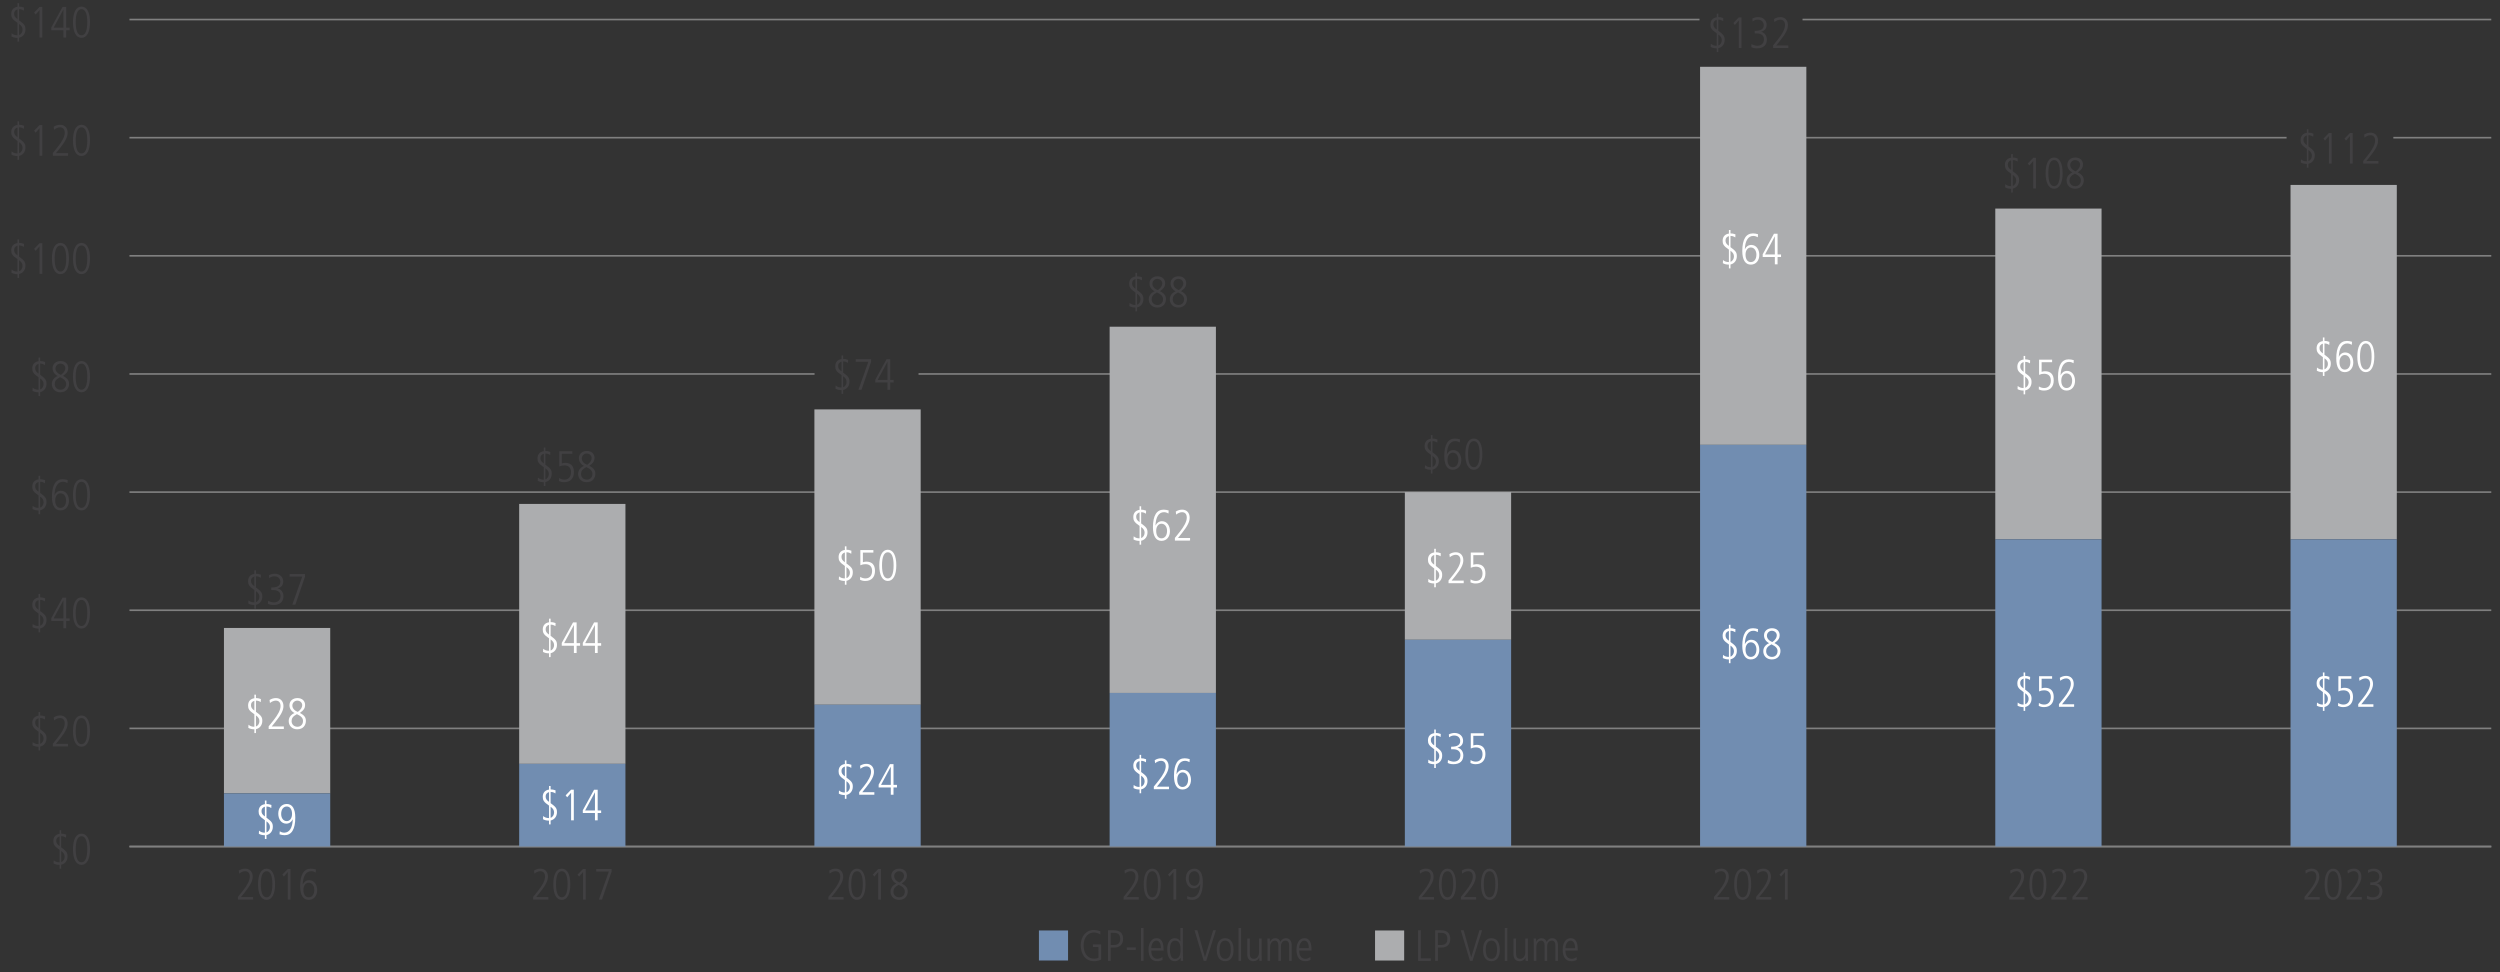 <?xml version="1.0" encoding="utf-8"?>
<!-- Generator: Adobe Illustrator 27.8.0, SVG Export Plug-In . SVG Version: 6.00 Build 0)  -->
<svg version="1.1" id="Layer_1" xmlns="http://www.w3.org/2000/svg" xmlns:xlink="http://www.w3.org/1999/xlink" x="0px" y="0px"
	 viewBox="0 0 1140 443.44" style="enable-background:new 0 0 1140 443.44;" xml:space="preserve">
<rect x="0" y="0" width="1140" height="443.44" fill="#333333" stroke="none"/>
<style type="text/css">
	.st0{fill:none;stroke:#808080;stroke-width:0.75;stroke-miterlimit:10;}
	.st1{fill:#414042;}
	.st2{fill:none;}
	.st3{fill:#ACADAF;}
	.st4{fill:#718DB1;}
	.st5{fill:#FFFFFF;}
</style>
<line class="st0" x1="59.04" y1="386.02" x2="1136.02" y2="386.02"/>
<g>
	<path class="st1" d="M27.18,396.1v-1.72c-1.14,0-2.1-0.24-2.76-0.66l0.08-1.44c0.7,0.6,1.48,0.94,2.68,0.94v-5.68
		c-2.5-1.68-2.86-2.58-2.86-4.02c0-1.86,1.04-3.04,2.86-3.3v-1.64h0.72v1.56c0.76,0,1.36,0.1,2.26,0.44l-0.06,1.4
		c-0.9-0.54-1.46-0.68-2.2-0.68v5.1c2.34,1.7,2.9,2.38,2.9,4.12c0,1.92-1.12,3.42-2.9,3.8v1.78H27.18z M27.18,381.38
		c-1.04,0.32-1.54,1-1.54,1.96c0,1.02,0.34,1.64,1.54,2.5V381.38z M27.9,393.08c0.98-0.3,1.58-1.38,1.58-2.4
		c0-1.04-0.4-1.78-1.58-2.64V393.08z"/>
	<path class="st1" d="M33.28,387.26c0-4.42,1.38-7.12,3.88-7.12c2.54,0,3.88,2.72,3.88,7.12s-1.38,7.12-3.88,7.12
		C34.66,394.38,33.28,391.66,33.28,387.26z M39.8,387.26c0-3.92-0.9-5.96-2.64-5.96c-1.68,0-2.64,1.98-2.64,5.96
		c0,3.94,0.96,5.96,2.64,5.96C38.86,393.22,39.8,391.2,39.8,387.26z"/>
</g>
<g>
	<path class="st1" d="M17.58,342.22v-1.72c-1.14,0-2.1-0.24-2.76-0.66l0.08-1.44c0.7,0.6,1.48,0.94,2.68,0.94v-5.68
		c-2.5-1.68-2.86-2.58-2.86-4.02c0-1.86,1.04-3.04,2.86-3.3v-1.64h0.72v1.56c0.76,0,1.36,0.1,2.26,0.44l-0.06,1.4
		c-0.9-0.54-1.46-0.68-2.2-0.68v5.1c2.34,1.7,2.9,2.38,2.9,4.12c0,1.92-1.12,3.42-2.9,3.8v1.78H17.58z M17.58,327.5
		c-1.04,0.32-1.54,1-1.54,1.96c0,1.02,0.34,1.64,1.54,2.5V327.5z M18.3,339.2c0.98-0.3,1.58-1.38,1.58-2.4
		c0-1.04-0.4-1.78-1.58-2.64V339.2z"/>
	<path class="st1" d="M24.1,340.36v-1.22l2.16-2.68c1.98-2.46,3.26-4.76,3.26-6.54c0-1.6-0.76-2.5-2.18-2.5
		c-0.86,0-1.92,0.48-2.66,1.1l-0.18-1.38c0.96-0.62,1.92-0.88,2.94-0.88c2.1,0,3.4,1.5,3.4,3.66c0,1.76-0.86,3.72-3.58,7.1
		l-1.76,2.18h5.52v1.16H24.1z"/>
	<path class="st1" d="M33.28,333.38c0-4.42,1.38-7.12,3.88-7.12c2.54,0,3.88,2.72,3.88,7.12s-1.38,7.12-3.88,7.12
		C34.66,340.5,33.28,337.78,33.28,333.38z M39.8,333.38c0-3.92-0.9-5.96-2.64-5.96c-1.68,0-2.64,1.98-2.64,5.96
		c0,3.94,0.96,5.96,2.64,5.96C38.86,339.34,39.8,337.32,39.8,333.38z"/>
</g>
<g>
	<path class="st1" d="M17.58,288.35v-1.72c-1.14,0-2.1-0.24-2.76-0.66l0.08-1.44c0.7,0.6,1.48,0.94,2.68,0.94v-5.68
		c-2.5-1.68-2.86-2.58-2.86-4.02c0-1.86,1.04-3.04,2.86-3.3v-1.64h0.72v1.56c0.76,0,1.36,0.1,2.26,0.44l-0.06,1.4
		c-0.9-0.54-1.46-0.68-2.2-0.68v5.1c2.34,1.7,2.9,2.38,2.9,4.12c0,1.92-1.12,3.42-2.9,3.8v1.78H17.58z M17.58,273.63
		c-1.04,0.32-1.54,1-1.54,1.96c0,1.02,0.34,1.64,1.54,2.5V273.63z M18.3,285.33c0.98-0.3,1.58-1.38,1.58-2.4
		c0-1.04-0.4-1.78-1.58-2.64V285.33z"/>
	<path class="st1" d="M28.92,286.49v-3.34h-5.54v-1.26l5.14-9.36h1.64v9.46h1.58v1.16h-1.58v3.34H28.92z M28.92,273.77h-0.04
		l-4.42,8.22h4.46V273.77z"/>
	<path class="st1" d="M33.28,279.51c0-4.42,1.38-7.12,3.88-7.12c2.54,0,3.88,2.72,3.88,7.12s-1.38,7.12-3.88,7.12
		C34.66,286.63,33.28,283.91,33.28,279.51z M39.8,279.51c0-3.92-0.9-5.96-2.64-5.96c-1.68,0-2.64,1.98-2.64,5.96
		c0,3.94,0.96,5.96,2.64,5.96C38.86,285.47,39.8,283.45,39.8,279.51z"/>
</g>
<g>
	<path class="st1" d="M17.58,234.48v-1.72c-1.14,0-2.1-0.24-2.76-0.66l0.08-1.44c0.7,0.6,1.48,0.94,2.68,0.94v-5.68
		c-2.5-1.68-2.86-2.58-2.86-4.02c0-1.86,1.04-3.04,2.86-3.3v-1.64h0.72v1.56c0.76,0,1.36,0.1,2.26,0.44l-0.06,1.4
		c-0.9-0.54-1.46-0.68-2.2-0.68v5.1c2.34,1.7,2.9,2.38,2.9,4.12c0,1.92-1.12,3.42-2.9,3.8v1.78H17.58z M17.58,219.76
		c-1.04,0.32-1.54,1-1.54,1.96c0,1.02,0.34,1.64,1.54,2.5V219.76z M18.3,231.46c0.98-0.3,1.58-1.38,1.58-2.4
		c0-1.04-0.4-1.78-1.58-2.64V231.46z"/>
	<path class="st1" d="M24.88,225.74c0.5-1.18,1.6-1.96,2.9-1.96c2.36,0,3.66,2.12,3.66,4.58c0,2.4-1.4,4.4-3.88,4.4
		c-2.5,0-3.88-2.2-3.88-6.2c0-5.44,1.74-8.04,4.88-8.04c0.74,0,1.6,0.16,2.3,0.38l-0.1,1.4c-0.9-0.5-1.42-0.62-2.08-0.62
		c-2.34,0-3.7,2.24-3.84,6.06H24.88z M30.13,228.18c0-1.66-0.88-3.24-2.56-3.24c-1.36,0-2.4,1.28-2.4,3.26c0,2.18,0.98,3.4,2.4,3.4
		C29.06,231.6,30.13,230.36,30.13,228.18z"/>
	<path class="st1" d="M33.28,225.64c0-4.42,1.38-7.12,3.88-7.12c2.54,0,3.88,2.72,3.88,7.12s-1.38,7.12-3.88,7.12
		C34.66,232.76,33.28,230.04,33.28,225.64z M39.8,225.64c0-3.92-0.9-5.96-2.64-5.96c-1.68,0-2.64,1.98-2.64,5.96
		c0,3.94,0.96,5.96,2.64,5.96C38.86,231.6,39.8,229.58,39.8,225.64z"/>
</g>
<g>
	<path class="st1" d="M17.58,180.6v-1.72c-1.14,0-2.1-0.24-2.76-0.66l0.08-1.44c0.7,0.6,1.48,0.94,2.68,0.94v-5.68
		c-2.5-1.68-2.86-2.58-2.86-4.02c0-1.86,1.04-3.04,2.86-3.3v-1.64h0.72v1.56c0.76,0,1.36,0.1,2.26,0.44l-0.06,1.4
		c-0.9-0.54-1.46-0.68-2.2-0.68v5.1c2.34,1.7,2.9,2.38,2.9,4.12c0,1.92-1.12,3.42-2.9,3.8v1.78H17.58z M17.58,165.88
		c-1.04,0.32-1.54,1-1.54,1.96c0,1.02,0.34,1.64,1.54,2.5V165.88z M18.3,177.58c0.98-0.3,1.58-1.38,1.58-2.4
		c0-1.04-0.4-1.78-1.58-2.64V177.58z"/>
	<path class="st1" d="M31.48,175.04c0,1.86-1.16,3.84-3.94,3.84c-2.32,0-3.9-1.58-3.9-3.78c0-1.66,1.04-2.94,2.66-3.64
		c-1.52-0.82-2.32-2.06-2.32-3.56c0-2.08,1.7-3.26,3.62-3.26c2.26,0,3.52,1.38,3.52,3.2c0,1.28-0.56,2.32-2.38,3.58
		C30.9,172.52,31.48,173.62,31.48,175.04z M24.96,175.14c0,1.46,1.08,2.58,2.66,2.58c1.32,0,2.54-0.88,2.54-2.66
		c0-1.26-0.84-2.2-2.78-3.08C25.54,172.96,24.96,173.84,24.96,175.14z M29.8,167.9c0-1.2-1-2.1-2.28-2.1
		c-1.14,0-2.22,0.96-2.22,2.24c0,1.2,0.9,2.32,2.5,2.9C29.22,169.92,29.8,168.84,29.8,167.9z"/>
	<path class="st1" d="M33.28,171.76c0-4.42,1.38-7.12,3.88-7.12c2.54,0,3.88,2.72,3.88,7.12s-1.38,7.12-3.88,7.12
		C34.66,178.88,33.28,176.16,33.28,171.76z M39.8,171.76c0-3.92-0.9-5.96-2.64-5.96c-1.68,0-2.64,1.98-2.64,5.96
		c0,3.94,0.96,5.96,2.64,5.96C38.86,177.72,39.8,175.7,39.8,171.76z"/>
</g>
<g>
	<path class="st1" d="M7.98,126.73v-1.72c-1.14,0-2.1-0.24-2.76-0.66l0.08-1.44c0.7,0.6,1.48,0.94,2.68,0.94v-5.68
		c-2.5-1.68-2.86-2.58-2.86-4.02c0-1.86,1.04-3.04,2.86-3.3v-1.64H8.7v1.56c0.76,0,1.36,0.1,2.26,0.44l-0.06,1.4
		c-0.9-0.54-1.46-0.68-2.2-0.68v5.1c2.34,1.7,2.9,2.38,2.9,4.12c0,1.92-1.12,3.42-2.9,3.8v1.78H7.98z M7.98,112.01
		c-1.04,0.32-1.54,1-1.54,1.96c0,1.02,0.34,1.64,1.54,2.5V112.01z M8.7,123.71c0.98-0.3,1.58-1.38,1.58-2.4
		c0-1.04-0.4-1.78-1.58-2.64V123.71z"/>
	<path class="st1" d="M18.04,124.87v-12.56l-1.8,2.08l-0.68-0.92l2.48-2.56h1.24v13.96H18.04z"/>
	<path class="st1" d="M23.68,117.89c0-4.42,1.38-7.12,3.88-7.12c2.54,0,3.88,2.72,3.88,7.12s-1.38,7.12-3.88,7.12
		C25.06,125.01,23.68,122.29,23.68,117.89z M30.2,117.89c0-3.92-0.9-5.96-2.64-5.96c-1.68,0-2.64,1.98-2.64,5.96
		c0,3.94,0.96,5.96,2.64,5.96C29.26,123.85,30.2,121.83,30.2,117.89z"/>
	<path class="st1" d="M33.28,117.89c0-4.42,1.38-7.12,3.88-7.12c2.54,0,3.88,2.72,3.88,7.12s-1.38,7.12-3.88,7.12
		C34.66,125.01,33.28,122.29,33.28,117.89z M39.8,117.89c0-3.92-0.9-5.96-2.64-5.96c-1.68,0-2.64,1.98-2.64,5.96
		c0,3.94,0.96,5.96,2.64,5.96C38.86,123.85,39.8,121.83,39.8,117.89z"/>
</g>
<g>
	<path class="st1" d="M7.98,72.86v-1.72c-1.14,0-2.1-0.24-2.76-0.66l0.08-1.44c0.7,0.6,1.48,0.94,2.68,0.94V64.3
		c-2.5-1.68-2.86-2.58-2.86-4.02c0-1.86,1.04-3.04,2.86-3.3v-1.64H8.7v1.56c0.76,0,1.36,0.1,2.26,0.44l-0.06,1.4
		c-0.9-0.54-1.46-0.68-2.2-0.68v5.1c2.34,1.7,2.9,2.38,2.9,4.12c0,1.92-1.12,3.42-2.9,3.8v1.78H7.98z M7.98,58.14
		c-1.04,0.32-1.54,1-1.54,1.96c0,1.02,0.34,1.64,1.54,2.5V58.14z M8.7,69.84c0.98-0.3,1.58-1.38,1.58-2.4c0-1.04-0.4-1.78-1.58-2.64
		V69.84z"/>
	<path class="st1" d="M18.04,71V58.44l-1.8,2.08l-0.68-0.92l2.48-2.56h1.24V71H18.04z"/>
	<path class="st1" d="M24.1,71v-1.22l2.16-2.68c1.98-2.46,3.26-4.76,3.26-6.54c0-1.6-0.76-2.5-2.18-2.5c-0.86,0-1.92,0.48-2.66,1.1
		l-0.18-1.38c0.96-0.62,1.92-0.88,2.94-0.88c2.1,0,3.4,1.5,3.4,3.66c0,1.76-0.86,3.72-3.58,7.1l-1.76,2.18h5.52V71H24.1z"/>
	<path class="st1" d="M33.28,64.02c0-4.42,1.38-7.12,3.88-7.12c2.54,0,3.88,2.72,3.88,7.12c0,4.4-1.38,7.12-3.88,7.12
		C34.66,71.14,33.28,68.42,33.28,64.02z M39.8,64.02c0-3.92-0.9-5.96-2.64-5.96c-1.68,0-2.64,1.98-2.64,5.96
		c0,3.94,0.96,5.96,2.64,5.96C38.86,69.98,39.8,67.96,39.8,64.02z"/>
</g>
<g>
	<path class="st1" d="M7.98,18.99v-1.72c-1.14,0-2.1-0.24-2.76-0.66l0.08-1.44c0.7,0.6,1.48,0.94,2.68,0.94v-5.68
		C5.48,8.74,5.12,7.84,5.12,6.4c0-1.86,1.04-3.04,2.86-3.3V1.46H8.7v1.56c0.76,0,1.36,0.1,2.26,0.44l-0.06,1.4
		C10,4.32,9.44,4.18,8.7,4.18v5.1c2.34,1.7,2.9,2.38,2.9,4.12c0,1.92-1.12,3.42-2.9,3.8v1.78H7.98z M7.98,4.26
		c-1.04,0.32-1.54,1-1.54,1.96c0,1.02,0.34,1.64,1.54,2.5V4.26z M8.7,15.97c0.98-0.3,1.58-1.38,1.58-2.4c0-1.04-0.4-1.78-1.58-2.64
		V15.97z"/>
	<path class="st1" d="M18.04,17.13V4.56l-1.8,2.08l-0.68-0.92l2.48-2.56h1.24v13.96H18.04z"/>
	<path class="st1" d="M28.92,17.13v-3.34h-5.54v-1.26l5.14-9.36h1.64v9.46h1.58v1.16h-1.58v3.34H28.92z M28.92,4.4h-0.04l-4.42,8.22
		h4.46V4.4z"/>
	<path class="st1" d="M33.28,10.14c0-4.42,1.38-7.12,3.88-7.12c2.54,0,3.88,2.72,3.88,7.12s-1.38,7.12-3.88,7.12
		C34.66,17.27,33.28,14.55,33.28,10.14z M39.8,10.14c0-3.92-0.9-5.96-2.64-5.96c-1.68,0-2.64,1.98-2.64,5.96
		c0,3.94,0.96,5.96,2.64,5.96C38.86,16.11,39.8,14.09,39.8,10.14z"/>
</g>
<line class="st0" x1="59.04" y1="386.02" x2="1136.02" y2="386.02"/>
<line class="st0" x1="59.04" y1="332.15" x2="1136.02" y2="332.15"/>
<line class="st0" x1="59.04" y1="278.27" x2="1136.02" y2="278.27"/>
<line class="st0" x1="59.04" y1="224.4" x2="1136.02" y2="224.4"/>
<line class="st0" x1="418.85" y1="170.53" x2="1136.02" y2="170.53"/>
<line class="st0" x1="59.04" y1="170.53" x2="371.44" y2="170.53"/>
<line class="st0" x1="59.04" y1="116.65" x2="1136.02" y2="116.65"/>
<line class="st0" x1="1091.37" y1="62.78" x2="1136.02" y2="62.78"/>
<line class="st0" x1="59.04" y1="62.78" x2="1042.67" y2="62.78"/>
<line class="st0" x1="821.96" y1="8.91" x2="1136.02" y2="8.91"/>
<line class="st0" x1="59.04" y1="8.91" x2="774.97" y2="8.91"/>
<rect x="627.02" y="424.3" class="st3" width="13.28" height="13.7"/>
<rect x="102.12" y="286.35" class="st3" width="48.46" height="75.42"/>
<rect x="236.74" y="229.79" class="st3" width="48.46" height="118.52"/>
<rect x="371.37" y="186.69" class="st3" width="48.46" height="134.68"/>
<rect x="505.99" y="148.98" class="st3" width="48.46" height="167.01"/>
<rect x="640.61" y="224.4" class="st3" width="48.46" height="67.34"/>
<rect x="775.23" y="30.46" class="st3" width="48.46" height="172.39"/>
<rect x="909.85" y="95.11" class="st3" width="48.46" height="150.84"/>
<rect x="1044.48" y="84.33" class="st3" width="48.46" height="161.62"/>
<rect x="473.75" y="424.29" class="st4" width="13.28" height="13.7"/>
<rect x="102.12" y="361.78" class="st4" width="48.46" height="24.24"/>
<rect x="236.74" y="348.31" class="st4" width="48.46" height="37.71"/>
<rect x="371.37" y="321.37" class="st4" width="48.46" height="64.65"/>
<rect x="505.99" y="315.98" class="st4" width="48.46" height="70.03"/>
<rect x="640.61" y="291.74" class="st4" width="48.46" height="94.28"/>
<rect x="775.23" y="202.85" class="st4" width="48.46" height="183.17"/>
<rect x="909.85" y="245.95" class="st4" width="48.46" height="140.07"/>
<rect x="1044.48" y="245.95" class="st4" width="48.46" height="140.07"/>
<g>
	<path class="st1" d="M646.66,438.17v-13.96h1.24v12.8h4.54v1.16H646.66z"/>
	<path class="st1" d="M654.44,438.17v-13.96h2.64c2.58,0,4.24,1.14,4.24,3.94c0,2.8-1.86,3.94-3.92,3.94h-1.72v6.08H654.44z
		 M656.94,430.93c1.94,0,3.06-0.7,3.06-2.82c0-2.64-1.84-2.74-3.24-2.74h-1.08v5.56H656.94z"/>
	<path class="st1" d="M670.3,438.17l-4.18-13.96h1.32l3.42,12.24h0.04l3.72-12.24h1.24l-4.4,13.96H670.3z"/>
	<path class="st1" d="M676.26,433.07c0-3.26,1.32-5.24,3.82-5.24c2.5,0,3.82,1.98,3.82,5.24c0,3.34-1.34,5.24-3.82,5.24
		S676.26,436.41,676.26,433.07z M682.66,433.07c0-2.74-0.92-4.16-2.6-4.16c-1.62,0-2.56,1.38-2.56,4.16c0,2.8,0.92,4.16,2.58,4.16
		C681.76,437.23,682.66,435.81,682.66,433.07z"/>
	<path class="st1" d="M686.18,438.17v-15h1.16v15H686.18z"/>
	<path class="st1" d="M695.7,438.17c-0.06-0.54-0.08-1.02-0.08-1.5h-0.04c-0.34,0.94-1.38,1.64-2.6,1.64c-1.86,0-2.82-1.2-2.82-3.14
		v-7.2h1.16v6.96c0,1.6,0.64,2.3,1.9,2.3c1.44,0,2.32-1.4,2.32-2.84v-6.42h1.16v7.24c0,0.34,0.04,1.56,0.08,2.96H695.7z"/>
	<path class="st1" d="M709.26,438.17v-6.96c0-1.66-0.64-2.3-1.62-2.3c-1.38,0-2.14,1.16-2.14,2.68v6.58h-1.16v-7.16
		c0-1.22-0.56-2.1-1.54-2.1c-1.3,0-2.22,1.32-2.22,2.92v6.34h-1.16v-7.04c0.02-0.88-0.08-2.5-0.08-3.16h1.08
		c0.04,0.28,0.06,0.94,0.08,1.5h0.04c0.46-1.04,1.32-1.64,2.38-1.64c1.12,0,1.88,0.46,2.32,1.64c0.7-1.12,1.52-1.64,2.54-1.64
		c1.74,0,2.64,1.3,2.64,3.24v7.1H709.26z"/>
	<path class="st1" d="M718.98,437.73c-0.74,0.42-1.5,0.58-2.38,0.58c-2.56,0-4-1.76-4-5.26c0-3.68,1.8-5.22,3.62-5.22
		c2.94,0,3.26,3.06,3.26,5.62h-5.64c0,2.46,1.06,3.78,2.88,3.78c0.66,0,1.64-0.34,2.2-0.84L718.98,437.73z M718.24,432.37
		c0-2.16-0.8-3.46-2.08-3.46c-1.32,0-2.28,1.6-2.32,3.46H718.24z"/>
</g>
<g>
	<path class="st1" d="M500.89,431.82h-2.5v-1.16h3.74v6.88c-1.02,0.56-2.08,0.76-3.22,0.76c-4.62,0-6.1-4.12-6.1-7.26
		c0-3.6,2.14-6.98,6.06-6.98c0.82,0,2.26,0.34,2.92,0.68l-0.06,1.36c-0.66-0.46-1.94-0.88-2.92-0.88c-2.1,0-4.68,1.58-4.68,5.92
		c0,2.84,1.3,6,4.84,6c0.72,0,1.28-0.08,1.92-0.42V431.82z"/>
	<path class="st1" d="M505.25,438.16V424.2h2.64c2.58,0,4.24,1.14,4.24,3.94c0,2.8-1.86,3.94-3.92,3.94h-1.72v6.08H505.25z
		 M507.75,430.92c1.94,0,3.06-0.7,3.06-2.82c0-2.64-1.84-2.74-3.24-2.74h-1.08v5.56H507.75z"/>
	<path class="st1" d="M513.83,433.16V432h4.08v1.16H513.83z"/>
	<path class="st1" d="M520.29,438.16v-15h1.16v15H520.29z"/>
	<path class="st1" d="M530.11,437.72c-0.74,0.42-1.5,0.58-2.38,0.58c-2.56,0-4-1.76-4-5.26c0-3.68,1.8-5.22,3.62-5.22
		c2.94,0,3.26,3.06,3.26,5.62h-5.64c0,2.46,1.06,3.78,2.88,3.78c0.66,0,1.64-0.34,2.2-0.84L530.11,437.72z M529.37,432.36
		c0-2.16-0.8-3.46-2.08-3.46c-1.32,0-2.28,1.6-2.32,3.46H529.37z"/>
	<path class="st1" d="M538.41,438.16v-1.4h-0.04c-0.86,1.12-1.56,1.54-2.68,1.54c-2.22,0-3.44-1.92-3.44-5.6
		c0-2.6,1.18-4.88,3.38-4.88c1.28,0,2.04,0.5,2.58,1.46h0.04v-6.12h1.16v11.62c0,0.54,0,1.52,0.08,3.38H538.41z M538.33,433.16
		c0-1.64-0.12-4.26-2.5-4.26c-1.5,0-2.34,1.34-2.34,4.16c0,2.82,0.86,4.16,2.32,4.16C537.49,437.22,538.33,435.8,538.33,433.16z"/>
	<path class="st1" d="M548.89,438.16l-4.18-13.96h1.32l3.42,12.24h0.04l3.72-12.24h1.24l-4.4,13.96H548.89z"/>
	<path class="st1" d="M554.85,433.06c0-3.26,1.32-5.24,3.82-5.24s3.82,1.98,3.82,5.24c0,3.34-1.34,5.24-3.82,5.24
		S554.85,436.4,554.85,433.06z M561.25,433.06c0-2.74-0.92-4.16-2.6-4.16c-1.62,0-2.56,1.38-2.56,4.16c0,2.8,0.92,4.16,2.58,4.16
		C560.35,437.22,561.25,435.8,561.25,433.06z"/>
	<path class="st1" d="M564.77,438.16v-15h1.16v15H564.77z"/>
	<path class="st1" d="M574.29,438.16c-0.06-0.54-0.08-1.02-0.08-1.5h-0.04c-0.34,0.94-1.38,1.64-2.6,1.64
		c-1.86,0-2.82-1.2-2.82-3.14v-7.2h1.16v6.96c0,1.6,0.64,2.3,1.9,2.3c1.44,0,2.32-1.4,2.32-2.84v-6.42h1.16v7.24
		c0,0.34,0.04,1.56,0.08,2.96H574.29z"/>
	<path class="st1" d="M587.85,438.16v-6.96c0-1.66-0.64-2.3-1.62-2.3c-1.38,0-2.14,1.16-2.14,2.68v6.58h-1.16V431
		c0-1.22-0.56-2.1-1.54-2.1c-1.3,0-2.22,1.32-2.22,2.92v6.34h-1.16v-7.04c0.02-0.88-0.08-2.5-0.08-3.16h1.08
		c0.04,0.28,0.06,0.94,0.08,1.5h0.04c0.46-1.04,1.32-1.64,2.38-1.64c1.12,0,1.88,0.46,2.32,1.64c0.7-1.12,1.52-1.64,2.54-1.64
		c1.74,0,2.64,1.3,2.64,3.24v7.1H587.85z"/>
	<path class="st1" d="M597.57,437.72c-0.74,0.42-1.5,0.58-2.38,0.58c-2.56,0-4-1.76-4-5.26c0-3.68,1.8-5.22,3.62-5.22
		c2.94,0,3.26,3.06,3.26,5.62h-5.64c0,2.46,1.06,3.78,2.88,3.78c0.66,0,1.64-0.34,2.2-0.84L597.57,437.72z M596.83,432.36
		c0-2.16-0.8-3.46-2.08-3.46c-1.32,0-2.28,1.6-2.32,3.46H596.83z"/>
</g>
<g>
	<path class="st1" d="M1050.85,410.21v-1.22l2.16-2.68c1.98-2.46,3.26-4.76,3.26-6.54c0-1.6-0.76-2.5-2.18-2.5
		c-0.86,0-1.92,0.48-2.66,1.1l-0.18-1.38c0.96-0.62,1.92-0.88,2.94-0.88c2.1,0,3.4,1.5,3.4,3.66c0,1.76-0.86,3.72-3.58,7.1
		l-1.76,2.18h5.52v1.16H1050.85z"/>
	<path class="st1" d="M1060.03,403.23c0-4.42,1.38-7.12,3.88-7.12c2.54,0,3.88,2.72,3.88,7.12s-1.38,7.12-3.88,7.12
		C1061.41,410.35,1060.03,407.63,1060.03,403.23z M1066.55,403.23c0-3.92-0.9-5.96-2.64-5.96c-1.68,0-2.64,1.98-2.64,5.96
		c0,3.94,0.96,5.96,2.64,5.96C1065.61,409.19,1066.55,407.17,1066.55,403.23z"/>
	<path class="st1" d="M1070.05,410.21v-1.22l2.16-2.68c1.98-2.46,3.26-4.76,3.26-6.54c0-1.6-0.76-2.5-2.18-2.5
		c-0.86,0-1.92,0.48-2.66,1.1l-0.18-1.38c0.96-0.62,1.92-0.88,2.94-0.88c2.1,0,3.4,1.5,3.4,3.66c0,1.76-0.86,3.72-3.58,7.1
		l-1.76,2.18h5.52v1.16H1070.05z"/>
	<path class="st1" d="M1079.39,408.43c0.62,0.38,1.82,0.76,2.62,0.76c1.84,0,3.06-1.1,3.06-3c0-1.66-1.24-2.64-3.18-2.64h-1.06
		v-1.16c2.96,0,4.14-0.9,4.14-2.6c0-1.42-0.94-2.52-2.78-2.52c-0.78,0-1.56,0.28-2.3,0.82l-0.1-1.32c0.48-0.32,1.78-0.66,2.58-0.66
		c2.42,0,3.92,1.54,3.92,3.56c0,1.52-0.8,2.62-2.5,3.12v0.04c1.46,0.28,2.6,1.7,2.6,3.52c0,2.56-1.58,4-4.52,4
		c-0.98,0-1.76-0.14-2.58-0.56L1079.39,408.43z"/>
</g>
<g>
	<path class="st1" d="M916.23,410.21v-1.22l2.16-2.68c1.98-2.46,3.26-4.76,3.26-6.54c0-1.6-0.76-2.5-2.18-2.5
		c-0.86,0-1.92,0.48-2.66,1.1l-0.18-1.38c0.96-0.62,1.92-0.88,2.94-0.88c2.1,0,3.4,1.5,3.4,3.66c0,1.76-0.86,3.72-3.58,7.1
		l-1.76,2.18h5.52v1.16H916.23z"/>
	<path class="st1" d="M925.41,403.23c0-4.42,1.38-7.12,3.88-7.12c2.54,0,3.88,2.72,3.88,7.12s-1.38,7.12-3.88,7.12
		C926.79,410.35,925.41,407.63,925.41,403.23z M931.93,403.23c0-3.92-0.9-5.96-2.64-5.96c-1.68,0-2.64,1.98-2.64,5.96
		c0,3.94,0.96,5.96,2.64,5.96C930.99,409.19,931.93,407.17,931.93,403.23z"/>
	<path class="st1" d="M935.43,410.21v-1.22l2.16-2.68c1.98-2.46,3.26-4.76,3.26-6.54c0-1.6-0.76-2.5-2.18-2.5
		c-0.86,0-1.92,0.48-2.66,1.1l-0.18-1.38c0.96-0.62,1.92-0.88,2.94-0.88c2.1,0,3.4,1.5,3.4,3.66c0,1.76-0.86,3.72-3.58,7.1
		l-1.76,2.18h5.52v1.16H935.43z"/>
	<path class="st1" d="M945.03,410.21v-1.22l2.16-2.68c1.98-2.46,3.26-4.76,3.26-6.54c0-1.6-0.76-2.5-2.18-2.5
		c-0.86,0-1.92,0.48-2.66,1.1l-0.18-1.38c0.96-0.62,1.92-0.88,2.94-0.88c2.1,0,3.4,1.5,3.4,3.66c0,1.76-0.86,3.72-3.58,7.1
		l-1.76,2.18h5.52v1.16H945.03z"/>
</g>
<g>
	<path class="st1" d="M781.6,410.21v-1.22l2.16-2.68c1.98-2.46,3.26-4.76,3.26-6.54c0-1.6-0.76-2.5-2.18-2.5
		c-0.86,0-1.92,0.48-2.66,1.1l-0.18-1.38c0.96-0.62,1.92-0.88,2.94-0.88c2.1,0,3.4,1.5,3.4,3.66c0,1.76-0.86,3.72-3.58,7.1
		l-1.76,2.18h5.52v1.16H781.6z"/>
	<path class="st1" d="M790.78,403.23c0-4.42,1.38-7.12,3.88-7.12c2.54,0,3.88,2.72,3.88,7.12s-1.38,7.12-3.88,7.12
		C792.16,410.35,790.78,407.63,790.78,403.23z M797.3,403.23c0-3.92-0.9-5.96-2.64-5.96c-1.68,0-2.64,1.98-2.64,5.96
		c0,3.94,0.96,5.96,2.64,5.96C796.36,409.19,797.3,407.17,797.3,403.23z"/>
	<path class="st1" d="M800.8,410.21v-1.22l2.16-2.68c1.98-2.46,3.26-4.76,3.26-6.54c0-1.6-0.76-2.5-2.18-2.5
		c-0.86,0-1.92,0.48-2.66,1.1l-0.18-1.38c0.96-0.62,1.92-0.88,2.94-0.88c2.1,0,3.4,1.5,3.4,3.66c0,1.76-0.86,3.72-3.58,7.1
		l-1.76,2.18h5.52v1.16H800.8z"/>
	<path class="st1" d="M813.94,410.21v-12.56l-1.8,2.08l-0.68-0.92l2.48-2.56h1.24v13.96H813.94z"/>
</g>
<g>
	<path class="st1" d="M646.98,410.21v-1.22l2.16-2.68c1.98-2.46,3.26-4.76,3.26-6.54c0-1.6-0.76-2.5-2.18-2.5
		c-0.86,0-1.92,0.48-2.66,1.1l-0.18-1.38c0.96-0.62,1.92-0.88,2.94-0.88c2.1,0,3.4,1.5,3.4,3.66c0,1.76-0.86,3.72-3.58,7.1
		l-1.76,2.18h5.52v1.16H646.98z"/>
	<path class="st1" d="M656.16,403.23c0-4.42,1.38-7.12,3.88-7.12c2.54,0,3.88,2.72,3.88,7.12s-1.38,7.12-3.88,7.12
		C657.54,410.35,656.16,407.63,656.16,403.23z M662.68,403.23c0-3.92-0.9-5.96-2.64-5.96c-1.68,0-2.64,1.98-2.64,5.96
		c0,3.94,0.96,5.96,2.64,5.96C661.74,409.19,662.68,407.17,662.68,403.23z"/>
	<path class="st1" d="M666.18,410.21v-1.22l2.16-2.68c1.98-2.46,3.26-4.76,3.26-6.54c0-1.6-0.76-2.5-2.18-2.5
		c-0.86,0-1.92,0.48-2.66,1.1l-0.18-1.38c0.96-0.62,1.92-0.88,2.94-0.88c2.1,0,3.4,1.5,3.4,3.66c0,1.76-0.86,3.72-3.58,7.1
		l-1.76,2.18h5.52v1.16H666.18z"/>
	<path class="st1" d="M675.36,403.23c0-4.42,1.38-7.12,3.88-7.12c2.54,0,3.88,2.72,3.88,7.12s-1.38,7.12-3.88,7.12
		C676.74,410.35,675.36,407.63,675.36,403.23z M681.88,403.23c0-3.92-0.9-5.96-2.64-5.96c-1.68,0-2.64,1.98-2.64,5.96
		c0,3.94,0.96,5.96,2.64,5.96C680.94,409.19,681.88,407.17,681.88,403.23z"/>
</g>
<g>
	<path class="st1" d="M512.36,410.21v-1.22l2.16-2.68c1.98-2.46,3.26-4.76,3.26-6.54c0-1.6-0.76-2.5-2.18-2.5
		c-0.86,0-1.92,0.48-2.66,1.1l-0.18-1.38c0.96-0.62,1.92-0.88,2.94-0.88c2.1,0,3.4,1.5,3.4,3.66c0,1.76-0.86,3.72-3.58,7.1
		l-1.76,2.18h5.52v1.16H512.36z"/>
	<path class="st1" d="M521.54,403.23c0-4.42,1.38-7.12,3.88-7.12c2.54,0,3.88,2.72,3.88,7.12s-1.38,7.12-3.88,7.12
		C522.92,410.35,521.54,407.63,521.54,403.23z M528.06,403.23c0-3.92-0.9-5.96-2.64-5.96c-1.68,0-2.64,1.98-2.64,5.96
		c0,3.94,0.96,5.96,2.64,5.96C527.12,409.19,528.06,407.17,528.06,403.23z"/>
	<path class="st1" d="M535.1,410.21v-12.56l-1.8,2.08l-0.68-0.92l2.48-2.56h1.24v13.96H535.1z"/>
	<path class="st1" d="M541.42,408.57c0.78,0.46,1.3,0.62,2.08,0.62c2.32,0,3.74-2.24,3.84-6.06h-0.04c-0.5,1.18-1.6,1.96-2.9,1.96
		c-2.36,0-3.66-2.12-3.66-4.58c0-2.48,1.46-4.4,3.88-4.4c2.54,0,3.88,2.22,3.88,6.2c0,5.44-1.74,8.04-4.88,8.04
		c-0.74,0-1.6-0.16-2.3-0.38L541.42,408.57z M547.02,400.65c0-2.16-0.98-3.38-2.4-3.38c-1.5,0-2.56,1.26-2.56,3.42
		c0,1.66,0.86,3.24,2.56,3.24C546,403.93,547.02,402.65,547.02,400.65z"/>
</g>
<g>
	<path class="st1" d="M377.74,410.21v-1.22l2.16-2.68c1.98-2.46,3.26-4.76,3.26-6.54c0-1.6-0.76-2.5-2.18-2.5
		c-0.86,0-1.92,0.48-2.66,1.1l-0.18-1.38c0.96-0.62,1.92-0.88,2.94-0.88c2.1,0,3.4,1.5,3.4,3.66c0,1.76-0.86,3.72-3.58,7.1
		l-1.76,2.18h5.52v1.16H377.74z"/>
	<path class="st1" d="M386.92,403.23c0-4.42,1.38-7.12,3.88-7.12c2.54,0,3.88,2.72,3.88,7.12s-1.38,7.12-3.88,7.12
		C388.3,410.35,386.92,407.63,386.92,403.23z M393.44,403.23c0-3.92-0.9-5.96-2.64-5.96c-1.68,0-2.64,1.98-2.64,5.96
		c0,3.94,0.96,5.96,2.64,5.96C392.5,409.19,393.44,407.17,393.44,403.23z"/>
	<path class="st1" d="M400.48,410.21v-12.56l-1.8,2.08l-0.68-0.92l2.48-2.56h1.24v13.96H400.48z"/>
	<path class="st1" d="M413.92,406.51c0,1.86-1.16,3.84-3.94,3.84c-2.32,0-3.9-1.58-3.9-3.78c0-1.66,1.04-2.94,2.66-3.64
		c-1.52-0.82-2.32-2.06-2.32-3.56c0-2.08,1.7-3.26,3.62-3.26c2.26,0,3.52,1.38,3.52,3.2c0,1.28-0.56,2.32-2.38,3.58
		C413.34,403.99,413.92,405.09,413.92,406.51z M407.4,406.61c0,1.46,1.08,2.58,2.66,2.58c1.32,0,2.54-0.88,2.54-2.66
		c0-1.26-0.84-2.2-2.78-3.08C407.98,404.43,407.4,405.31,407.4,406.61z M412.24,399.37c0-1.2-1-2.1-2.28-2.1
		c-1.14,0-2.22,0.96-2.22,2.24c0,1.2,0.9,2.32,2.5,2.9C411.66,401.39,412.24,400.31,412.24,399.37z"/>
</g>
<g>
	<path class="st1" d="M243.12,410.21v-1.22l2.16-2.68c1.98-2.46,3.26-4.76,3.26-6.54c0-1.6-0.76-2.5-2.18-2.5
		c-0.86,0-1.92,0.48-2.66,1.1l-0.18-1.38c0.96-0.62,1.92-0.88,2.94-0.88c2.1,0,3.4,1.5,3.4,3.66c0,1.76-0.86,3.72-3.58,7.1
		l-1.76,2.18h5.52v1.16H243.12z"/>
	<path class="st1" d="M252.3,403.23c0-4.42,1.38-7.12,3.88-7.12c2.54,0,3.88,2.72,3.88,7.12s-1.38,7.12-3.88,7.12
		C253.68,410.35,252.3,407.63,252.3,403.23z M258.82,403.23c0-3.92-0.9-5.96-2.64-5.96c-1.68,0-2.64,1.98-2.64,5.96
		c0,3.94,0.96,5.96,2.64,5.96C257.88,409.19,258.82,407.17,258.82,403.23z"/>
	<path class="st1" d="M265.86,410.21v-12.56l-1.8,2.08l-0.68-0.92l2.48-2.56h1.24v13.96H265.86z"/>
	<path class="st1" d="M273.1,410.21l4.54-12.8h-5.76v-1.16h7v1.22l-4.38,12.74H273.1z"/>
</g>
<g>
	<path class="st1" d="M108.49,410.21v-1.22l2.16-2.68c1.98-2.46,3.26-4.76,3.26-6.54c0-1.6-0.76-2.5-2.18-2.5
		c-0.86,0-1.92,0.48-2.66,1.1l-0.18-1.38c0.96-0.62,1.92-0.88,2.94-0.88c2.1,0,3.4,1.5,3.4,3.66c0,1.76-0.86,3.72-3.58,7.1
		l-1.76,2.18h5.52v1.16H108.49z"/>
	<path class="st1" d="M117.67,403.23c0-4.42,1.38-7.12,3.88-7.12c2.54,0,3.88,2.72,3.88,7.12s-1.38,7.12-3.88,7.12
		C119.05,410.35,117.67,407.63,117.67,403.23z M124.2,403.23c0-3.92-0.9-5.96-2.64-5.96c-1.68,0-2.64,1.98-2.64,5.96
		c0,3.94,0.96,5.96,2.64,5.96C123.26,409.19,124.2,407.17,124.2,403.23z"/>
	<path class="st1" d="M131.23,410.21v-12.56l-1.8,2.08l-0.68-0.92l2.48-2.56h1.24v13.96H131.23z"/>
	<path class="st1" d="M138.07,403.33c0.5-1.18,1.6-1.96,2.9-1.96c2.36,0,3.66,2.12,3.66,4.58c0,2.4-1.4,4.4-3.88,4.4
		c-2.5,0-3.88-2.2-3.88-6.2c0-5.44,1.74-8.04,4.88-8.04c0.74,0,1.6,0.16,2.3,0.38l-0.1,1.4c-0.9-0.5-1.42-0.62-2.08-0.62
		c-2.34,0-3.7,2.24-3.84,6.06H138.07z M143.32,405.77c0-1.66-0.88-3.24-2.56-3.24c-1.36,0-2.4,1.28-2.4,3.26
		c0,2.18,0.98,3.4,2.4,3.4C142.25,409.19,143.32,407.95,143.32,405.77z"/>
</g>
<g>
	<path class="st5" d="M120.79,382.58v-1.72c-1.14,0-2.1-0.24-2.76-0.66l0.08-1.44c0.7,0.6,1.48,0.94,2.68,0.94v-5.68
		c-2.5-1.68-2.86-2.58-2.86-4.02c0-1.86,1.04-3.04,2.86-3.3v-1.64h0.72v1.56c0.76,0,1.36,0.1,2.26,0.44l-0.06,1.4
		c-0.9-0.54-1.46-0.68-2.2-0.68v5.1c2.34,1.7,2.9,2.38,2.9,4.12c0,1.92-1.12,3.42-2.9,3.8v1.78H120.79z M120.79,367.85
		c-1.04,0.32-1.54,1-1.54,1.96c0,1.02,0.34,1.64,1.54,2.5V367.85z M121.51,379.55c0.98-0.3,1.58-1.38,1.58-2.4
		c0-1.04-0.4-1.78-1.58-2.64V379.55z"/>
	<path class="st5" d="M127.57,379.07c0.78,0.46,1.3,0.62,2.08,0.62c2.32,0,3.74-2.24,3.84-6.06h-0.04c-0.5,1.18-1.6,1.96-2.9,1.96
		c-2.36,0-3.66-2.12-3.66-4.58c0-2.48,1.46-4.4,3.88-4.4c2.54,0,3.88,2.22,3.88,6.2c0,5.44-1.74,8.04-4.88,8.04
		c-0.74,0-1.6-0.16-2.3-0.38L127.57,379.07z M133.17,371.15c0-2.16-0.98-3.38-2.4-3.38c-1.5,0-2.56,1.26-2.56,3.42
		c0,1.66,0.86,3.24,2.56,3.24C132.15,374.43,133.17,373.15,133.17,371.15z"/>
</g>
<g>
	<path class="st5" d="M115.99,334.28v-1.72c-1.14,0-2.1-0.24-2.76-0.66l0.08-1.44c0.7,0.6,1.48,0.94,2.68,0.94v-5.68
		c-2.5-1.68-2.86-2.58-2.86-4.02c0-1.86,1.04-3.04,2.86-3.3v-1.64h0.72v1.56c0.76,0,1.36,0.1,2.26,0.44l-0.06,1.4
		c-0.9-0.54-1.46-0.68-2.2-0.68v5.1c2.34,1.7,2.9,2.38,2.9,4.12c0,1.92-1.12,3.42-2.9,3.8v1.78H115.99z M115.99,319.56
		c-1.04,0.32-1.54,1-1.54,1.96c0,1.02,0.34,1.64,1.54,2.5V319.56z M116.71,331.26c0.98-0.3,1.58-1.38,1.58-2.4
		c0-1.04-0.4-1.78-1.58-2.64V331.26z"/>
	<path class="st5" d="M122.51,332.42v-1.22l2.16-2.68c1.98-2.46,3.26-4.76,3.26-6.54c0-1.6-0.76-2.5-2.18-2.5
		c-0.86,0-1.92,0.48-2.66,1.1l-0.18-1.38c0.96-0.62,1.92-0.88,2.94-0.88c2.1,0,3.4,1.5,3.4,3.66c0,1.76-0.86,3.72-3.58,7.1
		l-1.76,2.18h5.52v1.16H122.51z"/>
	<path class="st5" d="M139.49,328.72c0,1.86-1.16,3.84-3.94,3.84c-2.32,0-3.9-1.58-3.9-3.78c0-1.66,1.04-2.94,2.66-3.64
		c-1.52-0.82-2.32-2.06-2.32-3.56c0-2.08,1.7-3.26,3.62-3.26c2.26,0,3.52,1.38,3.52,3.2c0,1.28-0.56,2.32-2.38,3.58
		C138.91,326.2,139.49,327.3,139.49,328.72z M132.97,328.82c0,1.46,1.08,2.58,2.66,2.58c1.32,0,2.54-0.88,2.54-2.66
		c0-1.26-0.84-2.2-2.78-3.08C133.55,326.64,132.97,327.52,132.97,328.82z M137.81,321.58c0-1.2-1-2.1-2.28-2.1
		c-1.14,0-2.22,0.96-2.22,2.24c0,1.2,0.9,2.32,2.5,2.9C137.23,323.6,137.81,322.52,137.81,321.58z"/>
</g>
<g>
	<path class="st1" d="M115.99,277.59v-1.72c-1.14,0-2.1-0.24-2.76-0.66l0.08-1.44c0.7,0.6,1.48,0.94,2.68,0.94v-5.68
		c-2.5-1.68-2.86-2.58-2.86-4.02c0-1.86,1.04-3.04,2.86-3.3v-1.64h0.72v1.56c0.76,0,1.36,0.1,2.26,0.44l-0.06,1.4
		c-0.9-0.54-1.46-0.68-2.2-0.68v5.1c2.34,1.7,2.9,2.38,2.9,4.12c0,1.92-1.12,3.42-2.9,3.8v1.78H115.99z M115.99,262.87
		c-1.04,0.32-1.54,1-1.54,1.96c0,1.02,0.34,1.64,1.54,2.5V262.87z M116.71,274.57c0.98-0.3,1.58-1.38,1.58-2.4
		c0-1.04-0.4-1.78-1.58-2.64V274.57z"/>
	<path class="st1" d="M122.25,273.95c0.62,0.38,1.82,0.76,2.62,0.76c1.84,0,3.06-1.1,3.06-3c0-1.66-1.24-2.64-3.18-2.64h-1.06v-1.16
		c2.96,0,4.14-0.9,4.14-2.6c0-1.42-0.94-2.52-2.78-2.52c-0.78,0-1.56,0.28-2.3,0.82l-0.1-1.32c0.48-0.32,1.78-0.66,2.58-0.66
		c2.42,0,3.92,1.54,3.92,3.56c0,1.52-0.8,2.62-2.5,3.12v0.04c1.46,0.28,2.6,1.7,2.6,3.52c0,2.56-1.58,4-4.52,4
		c-0.98,0-1.76-0.14-2.58-0.56L122.25,273.95z"/>
	<path class="st1" d="M133.29,275.73l4.54-12.8h-5.76v-1.16h7v1.22l-4.38,12.74H133.29z"/>
</g>
<g>
	<path class="st1" d="M247.97,221.61v-1.72c-1.14,0-2.1-0.24-2.76-0.66l0.08-1.44c0.7,0.6,1.48,0.94,2.68,0.94v-5.68
		c-2.5-1.68-2.86-2.58-2.86-4.02c0-1.86,1.04-3.04,2.86-3.3v-1.64h0.72v1.56c0.76,0,1.36,0.1,2.26,0.44l-0.06,1.4
		c-0.9-0.54-1.46-0.68-2.2-0.68v5.1c2.34,1.7,2.9,2.38,2.9,4.12c0,1.92-1.12,3.42-2.9,3.8v1.78H247.97z M247.97,206.88
		c-1.04,0.32-1.54,1-1.54,1.96c0,1.02,0.34,1.64,1.54,2.5V206.88z M248.69,218.58c0.98-0.3,1.58-1.38,1.58-2.4
		c0-1.04-0.4-1.78-1.58-2.64V218.58z"/>
	<path class="st1" d="M254.95,218c0.74,0.48,1.6,0.72,2.4,0.72c1.9,0,3.04-1.34,3.04-3.42c0-1.9-1.04-3.08-3.04-3.08
		c-0.82,0-1.44,0.12-2.32,0.5v-6.94h5.94v1.16h-4.78v4.4c0.38-0.14,0.98-0.28,1.54-0.28c2.62,0,3.98,1.46,3.98,4.24
		c0,2.82-1.62,4.58-4.42,4.58c-0.86,0-1.48-0.12-2.4-0.54L254.95,218z"/>
	<path class="st1" d="M271.47,216.04c0,1.86-1.16,3.84-3.94,3.84c-2.32,0-3.9-1.58-3.9-3.78c0-1.66,1.04-2.94,2.66-3.64
		c-1.52-0.82-2.32-2.06-2.32-3.56c0-2.08,1.7-3.26,3.62-3.26c2.26,0,3.52,1.38,3.52,3.2c0,1.28-0.56,2.32-2.38,3.58
		C270.89,213.52,271.47,214.62,271.47,216.04z M264.95,216.14c0,1.46,1.08,2.58,2.66,2.58c1.32,0,2.54-0.88,2.54-2.66
		c0-1.26-0.84-2.2-2.78-3.08C265.53,213.96,264.95,214.84,264.95,216.14z M269.79,208.9c0-1.2-1-2.1-2.28-2.1
		c-1.14,0-2.22,0.96-2.22,2.24c0,1.2,0.9,2.32,2.5,2.9C269.21,210.92,269.79,209.84,269.79,208.9z"/>
</g>
<g>
	<path class="st5" d="M250.36,375.93v-1.72c-1.14,0-2.1-0.24-2.76-0.66l0.08-1.44c0.7,0.6,1.48,0.94,2.68,0.94v-5.68
		c-2.5-1.68-2.86-2.58-2.86-4.02c0-1.86,1.04-3.04,2.86-3.3v-1.64h0.72v1.56c0.76,0,1.36,0.1,2.26,0.44l-0.06,1.4
		c-0.9-0.54-1.46-0.68-2.2-0.68v5.1c2.34,1.7,2.9,2.38,2.9,4.12c0,1.92-1.12,3.42-2.9,3.8v1.78H250.36z M250.36,361.2
		c-1.04,0.32-1.54,1-1.54,1.96c0,1.02,0.34,1.64,1.54,2.5V361.2z M251.08,372.91c0.98-0.3,1.58-1.38,1.58-2.4
		c0-1.04-0.4-1.78-1.58-2.64V372.91z"/>
	<path class="st5" d="M260.42,374.07V361.5l-1.8,2.08l-0.68-0.92l2.48-2.56h1.24v13.96H260.42z"/>
	<path class="st5" d="M271.3,374.07v-3.34h-5.54v-1.26l5.14-9.36h1.64v9.46h1.58v1.16h-1.58v3.34H271.3z M271.3,361.34h-0.04
		l-4.42,8.22h4.46V361.34z"/>
</g>
<g>
	<path class="st5" d="M385.26,364.27v-1.72c-1.14,0-2.1-0.24-2.76-0.66l0.08-1.44c0.7,0.6,1.48,0.94,2.68,0.94v-5.68
		c-2.5-1.68-2.86-2.58-2.86-4.02c0-1.86,1.04-3.04,2.86-3.3v-1.64h0.72v1.56c0.76,0,1.36,0.1,2.26,0.44l-0.06,1.4
		c-0.9-0.54-1.46-0.68-2.2-0.68v5.1c2.34,1.7,2.9,2.38,2.9,4.12c0,1.92-1.12,3.42-2.9,3.8v1.78H385.26z M385.26,349.55
		c-1.04,0.32-1.54,1-1.54,1.96c0,1.02,0.34,1.64,1.54,2.5V349.55z M385.98,361.25c0.98-0.3,1.58-1.38,1.58-2.4
		c0-1.04-0.4-1.78-1.58-2.64V361.25z"/>
	<path class="st5" d="M391.78,362.41v-1.22l2.16-2.68c1.98-2.46,3.26-4.76,3.26-6.54c0-1.6-0.76-2.5-2.18-2.5
		c-0.86,0-1.92,0.48-2.66,1.1l-0.18-1.38c0.96-0.62,1.92-0.88,2.94-0.88c2.1,0,3.4,1.5,3.4,3.66c0,1.76-0.86,3.72-3.58,7.1
		l-1.76,2.18h5.52v1.16H391.78z"/>
	<path class="st5" d="M406.2,362.41v-3.34h-5.54v-1.26l5.14-9.36h1.64v9.46h1.58v1.16h-1.58v3.34H406.2z M406.2,349.69h-0.04
		l-4.42,8.22h4.46V349.69z"/>
</g>
<g>
	<path class="st5" d="M519.64,361.74v-1.72c-1.14,0-2.1-0.24-2.76-0.66l0.08-1.44c0.7,0.6,1.48,0.94,2.68,0.94v-5.68
		c-2.5-1.68-2.86-2.58-2.86-4.02c0-1.86,1.04-3.04,2.86-3.3v-1.64h0.72v1.56c0.76,0,1.36,0.1,2.26,0.44l-0.06,1.4
		c-0.9-0.54-1.46-0.68-2.2-0.68v5.1c2.34,1.7,2.9,2.38,2.9,4.12c0,1.92-1.12,3.42-2.9,3.8v1.78H519.64z M519.64,347.02
		c-1.04,0.32-1.54,1-1.54,1.96c0,1.02,0.34,1.64,1.54,2.5V347.02z M520.36,358.72c0.98-0.3,1.58-1.38,1.58-2.4
		c0-1.04-0.4-1.78-1.58-2.64V358.72z"/>
	<path class="st5" d="M526.15,359.88v-1.22l2.16-2.68c1.98-2.46,3.26-4.76,3.26-6.54c0-1.6-0.76-2.5-2.18-2.5
		c-0.86,0-1.92,0.48-2.66,1.1l-0.18-1.38c0.96-0.62,1.92-0.88,2.94-0.88c2.1,0,3.4,1.5,3.4,3.66c0,1.76-0.86,3.72-3.58,7.1
		l-1.76,2.18h5.52v1.16H526.15z"/>
	<path class="st5" d="M536.53,353c0.5-1.18,1.6-1.96,2.9-1.96c2.36,0,3.66,2.12,3.66,4.58c0,2.4-1.4,4.4-3.88,4.4
		c-2.5,0-3.88-2.2-3.88-6.2c0-5.44,1.74-8.04,4.88-8.04c0.74,0,1.6,0.16,2.3,0.38l-0.1,1.4c-0.9-0.5-1.42-0.62-2.08-0.62
		c-2.34,0-3.7,2.24-3.84,6.06H536.53z M541.78,355.44c0-1.66-0.88-3.24-2.56-3.24c-1.36,0-2.4,1.28-2.4,3.26
		c0,2.18,0.98,3.4,2.4,3.4C540.72,358.86,541.78,357.62,541.78,355.44z"/>
</g>
<g>
	<path class="st5" d="M654.01,350.2v-1.72c-1.14,0-2.1-0.24-2.76-0.66l0.08-1.44c0.7,0.6,1.48,0.94,2.68,0.94v-5.68
		c-2.5-1.68-2.86-2.58-2.86-4.02c0-1.86,1.04-3.04,2.86-3.3v-1.64h0.72v1.56c0.76,0,1.36,0.1,2.26,0.44l-0.06,1.4
		c-0.9-0.54-1.46-0.68-2.2-0.68v5.1c2.34,1.7,2.9,2.38,2.9,4.12c0,1.92-1.12,3.42-2.9,3.8v1.78H654.01z M654.01,335.47
		c-1.04,0.32-1.54,1-1.54,1.96c0,1.02,0.34,1.64,1.54,2.5V335.47z M654.73,347.17c0.98-0.3,1.58-1.38,1.58-2.4
		c0-1.04-0.4-1.78-1.58-2.64V347.17z"/>
	<path class="st5" d="M660.27,346.55c0.62,0.38,1.82,0.76,2.62,0.76c1.84,0,3.06-1.1,3.06-3c0-1.66-1.24-2.64-3.18-2.64h-1.06v-1.16
		c2.96,0,4.14-0.9,4.14-2.6c0-1.42-0.94-2.52-2.78-2.52c-0.78,0-1.56,0.28-2.3,0.82l-0.1-1.32c0.48-0.32,1.78-0.66,2.58-0.66
		c2.42,0,3.92,1.54,3.92,3.56c0,1.52-0.8,2.62-2.5,3.12v0.04c1.46,0.28,2.6,1.7,2.6,3.52c0,2.56-1.58,4-4.52,4
		c-0.98,0-1.76-0.14-2.58-0.56L660.27,346.55z"/>
	<path class="st5" d="M670.59,346.59c0.74,0.48,1.6,0.72,2.4,0.72c1.9,0,3.04-1.34,3.04-3.42c0-1.9-1.04-3.08-3.04-3.08
		c-0.82,0-1.44,0.12-2.32,0.5v-6.94h5.94v1.16h-4.78v4.4c0.38-0.14,0.98-0.28,1.54-0.28c2.62,0,3.98,1.46,3.98,4.24
		c0,2.82-1.62,4.58-4.42,4.58c-0.86,0-1.48-0.12-2.4-0.54L670.59,346.59z"/>
</g>
<g>
	<path class="st5" d="M788.38,302.43v-1.72c-1.14,0-2.1-0.24-2.76-0.66l0.08-1.44c0.7,0.6,1.48,0.94,2.68,0.94v-5.68
		c-2.5-1.68-2.86-2.58-2.86-4.02c0-1.86,1.04-3.04,2.86-3.3v-1.64h0.72v1.56c0.76,0,1.36,0.1,2.26,0.44l-0.06,1.4
		c-0.9-0.54-1.46-0.68-2.2-0.68v5.1c2.34,1.7,2.9,2.38,2.9,4.12c0,1.92-1.12,3.42-2.9,3.8v1.78H788.38z M788.38,287.71
		c-1.04,0.32-1.54,1-1.54,1.96c0,1.02,0.34,1.64,1.54,2.5V287.71z M789.1,299.41c0.98-0.3,1.58-1.38,1.58-2.4
		c0-1.04-0.4-1.78-1.58-2.64V299.41z"/>
	<path class="st5" d="M795.68,293.69c0.5-1.18,1.6-1.96,2.9-1.96c2.36,0,3.66,2.12,3.66,4.58c0,2.4-1.4,4.4-3.88,4.4
		c-2.5,0-3.88-2.2-3.88-6.2c0-5.44,1.74-8.04,4.88-8.04c0.74,0,1.6,0.16,2.3,0.38l-0.1,1.4c-0.9-0.5-1.42-0.62-2.08-0.62
		c-2.34,0-3.7,2.24-3.84,6.06H795.68z M800.92,296.13c0-1.66-0.88-3.24-2.56-3.24c-1.36,0-2.4,1.28-2.4,3.26
		c0,2.18,0.98,3.4,2.4,3.4C799.87,299.55,800.92,298.31,800.92,296.13z"/>
	<path class="st5" d="M811.89,296.87c0,1.86-1.16,3.84-3.94,3.84c-2.32,0-3.9-1.58-3.9-3.78c0-1.66,1.04-2.94,2.66-3.64
		c-1.52-0.82-2.32-2.06-2.32-3.56c0-2.08,1.7-3.26,3.62-3.26c2.26,0,3.52,1.38,3.52,3.2c0,1.28-0.56,2.32-2.38,3.58
		C811.31,294.35,811.89,295.45,811.89,296.87z M805.36,296.97c0,1.46,1.08,2.58,2.66,2.58c1.32,0,2.54-0.88,2.54-2.66
		c0-1.26-0.84-2.2-2.78-3.08C805.94,294.79,805.36,295.67,805.36,296.97z M810.21,289.73c0-1.2-1-2.1-2.28-2.1
		c-1.14,0-2.22,0.96-2.22,2.24c0,1.2,0.9,2.32,2.5,2.9C809.63,291.75,810.21,290.67,810.21,289.73z"/>
</g>
<g>
	<path class="st5" d="M922.76,324.17v-1.72c-1.14,0-2.1-0.24-2.76-0.66l0.08-1.44c0.7,0.6,1.48,0.94,2.68,0.94v-5.68
		c-2.5-1.68-2.86-2.58-2.86-4.02c0-1.86,1.04-3.04,2.86-3.3v-1.64h0.72v1.56c0.76,0,1.36,0.1,2.26,0.44l-0.06,1.4
		c-0.9-0.54-1.46-0.68-2.2-0.68v5.1c2.34,1.7,2.9,2.38,2.9,4.12c0,1.92-1.12,3.42-2.9,3.8v1.78H922.76z M922.76,309.44
		c-1.04,0.32-1.54,1-1.54,1.96c0,1.02,0.34,1.64,1.54,2.5V309.44z M923.48,321.14c0.98-0.3,1.58-1.38,1.58-2.4
		c0-1.04-0.4-1.78-1.58-2.64V321.14z"/>
	<path class="st5" d="M929.74,320.56c0.74,0.48,1.6,0.72,2.4,0.72c1.9,0,3.04-1.34,3.04-3.42c0-1.9-1.04-3.08-3.04-3.08
		c-0.82,0-1.44,0.12-2.32,0.5v-6.94h5.94v1.16h-4.78v4.4c0.38-0.14,0.98-0.28,1.54-0.28c2.62,0,3.98,1.46,3.98,4.24
		c0,2.82-1.62,4.58-4.42,4.58c-0.86,0-1.48-0.12-2.4-0.54L929.74,320.56z"/>
	<path class="st5" d="M938.88,322.3v-1.22l2.16-2.68c1.98-2.46,3.26-4.76,3.26-6.54c0-1.6-0.76-2.5-2.18-2.5
		c-0.86,0-1.92,0.48-2.66,1.1l-0.18-1.38c0.96-0.62,1.92-0.88,2.94-0.88c2.1,0,3.4,1.5,3.4,3.66c0,1.76-0.86,3.72-3.58,7.1
		l-1.76,2.18h5.52v1.16H938.88z"/>
</g>
<g>
	<path class="st5" d="M1059.23,324.17v-1.72c-1.14,0-2.1-0.24-2.76-0.66l0.08-1.44c0.7,0.6,1.48,0.94,2.68,0.94v-5.68
		c-2.5-1.68-2.86-2.58-2.86-4.02c0-1.86,1.04-3.04,2.86-3.3v-1.64h0.72v1.56c0.76,0,1.36,0.1,2.26,0.44l-0.06,1.4
		c-0.9-0.54-1.46-0.68-2.2-0.68v5.1c2.34,1.7,2.9,2.38,2.9,4.12c0,1.92-1.12,3.42-2.9,3.8v1.78H1059.23z M1059.23,309.44
		c-1.04,0.32-1.54,1-1.54,1.96c0,1.02,0.34,1.64,1.54,2.5V309.44z M1059.95,321.14c0.98-0.3,1.58-1.38,1.58-2.4
		c0-1.04-0.4-1.78-1.58-2.64V321.14z"/>
	<path class="st5" d="M1066.21,320.56c0.74,0.48,1.6,0.72,2.4,0.72c1.9,0,3.04-1.34,3.04-3.42c0-1.9-1.04-3.08-3.04-3.08
		c-0.82,0-1.44,0.12-2.32,0.5v-6.94h5.94v1.16h-4.78v4.4c0.38-0.14,0.98-0.28,1.54-0.28c2.62,0,3.98,1.46,3.98,4.24
		c0,2.82-1.62,4.58-4.42,4.58c-0.86,0-1.48-0.12-2.4-0.54L1066.21,320.56z"/>
	<path class="st5" d="M1075.35,322.3v-1.22l2.16-2.68c1.98-2.46,3.26-4.76,3.26-6.54c0-1.6-0.76-2.5-2.18-2.5
		c-0.86,0-1.92,0.48-2.66,1.1l-0.18-1.38c0.96-0.62,1.92-0.88,2.94-0.88c2.1,0,3.4,1.5,3.4,3.66c0,1.76-0.86,3.72-3.58,7.1
		l-1.76,2.18h5.52v1.16H1075.35z"/>
</g>
<g>
	<path class="st5" d="M1059.23,171.42v-1.72c-1.14,0-2.1-0.24-2.76-0.66l0.08-1.44c0.7,0.6,1.48,0.94,2.68,0.94v-5.68
		c-2.5-1.68-2.86-2.58-2.86-4.02c0-1.86,1.04-3.04,2.86-3.3v-1.64h0.72v1.56c0.76,0,1.36,0.1,2.26,0.44l-0.06,1.4
		c-0.9-0.54-1.46-0.68-2.2-0.68v5.1c2.34,1.7,2.9,2.38,2.9,4.12c0,1.92-1.12,3.42-2.9,3.8v1.78H1059.23z M1059.23,156.7
		c-1.04,0.32-1.54,1-1.54,1.96c0,1.02,0.34,1.64,1.54,2.5V156.7z M1059.95,168.4c0.98-0.3,1.58-1.38,1.58-2.4
		c0-1.04-0.4-1.78-1.58-2.64V168.4z"/>
	<path class="st5" d="M1066.53,162.68c0.5-1.18,1.6-1.96,2.9-1.96c2.36,0,3.66,2.12,3.66,4.58c0,2.4-1.4,4.4-3.88,4.4
		c-2.5,0-3.88-2.2-3.88-6.2c0-5.44,1.74-8.04,4.88-8.04c0.74,0,1.6,0.16,2.3,0.38l-0.1,1.4c-0.9-0.5-1.42-0.62-2.08-0.62
		c-2.34,0-3.7,2.24-3.84,6.06H1066.53z M1071.77,165.12c0-1.66-0.88-3.24-2.56-3.24c-1.36,0-2.4,1.28-2.4,3.26
		c0,2.18,0.98,3.4,2.4,3.4C1070.71,168.54,1071.77,167.3,1071.77,165.12z"/>
	<path class="st5" d="M1074.93,162.58c0-4.42,1.38-7.12,3.88-7.12c2.54,0,3.88,2.72,3.88,7.12s-1.38,7.12-3.88,7.12
		C1076.31,169.7,1074.93,166.98,1074.93,162.58z M1081.45,162.58c0-3.92-0.9-5.96-2.64-5.96c-1.68,0-2.64,1.98-2.64,5.96
		c0,3.94,0.96,5.96,2.64,5.96C1080.51,168.54,1081.45,166.52,1081.45,162.58z"/>
</g>
<g>
	<path class="st5" d="M922.76,179.82v-1.72c-1.14,0-2.1-0.24-2.76-0.66l0.08-1.44c0.7,0.6,1.48,0.94,2.68,0.94v-5.68
		c-2.5-1.68-2.86-2.58-2.86-4.02c0-1.86,1.04-3.04,2.86-3.3v-1.64h0.72v1.56c0.76,0,1.36,0.1,2.26,0.44l-0.06,1.4
		c-0.9-0.54-1.46-0.68-2.2-0.68v5.1c2.34,1.7,2.9,2.38,2.9,4.12c0,1.92-1.12,3.42-2.9,3.8v1.78H922.76z M922.76,165.09
		c-1.04,0.32-1.54,1-1.54,1.96c0,1.02,0.34,1.64,1.54,2.5V165.09z M923.48,176.8c0.98-0.3,1.58-1.38,1.58-2.4
		c0-1.04-0.4-1.78-1.58-2.64V176.8z"/>
	<path class="st5" d="M929.74,176.22c0.74,0.48,1.6,0.72,2.4,0.72c1.9,0,3.04-1.34,3.04-3.42c0-1.9-1.04-3.08-3.04-3.08
		c-0.82,0-1.44,0.12-2.32,0.5v-6.94h5.94v1.16h-4.78v4.4c0.38-0.14,0.98-0.28,1.54-0.28c2.62,0,3.98,1.46,3.98,4.24
		c0,2.82-1.62,4.58-4.42,4.58c-0.86,0-1.48-0.12-2.4-0.54L929.74,176.22z"/>
	<path class="st5" d="M939.66,171.08c0.5-1.18,1.6-1.96,2.9-1.96c2.36,0,3.66,2.12,3.66,4.58c0,2.4-1.4,4.4-3.88,4.4
		c-2.5,0-3.88-2.2-3.88-6.2c0-5.44,1.74-8.04,4.88-8.04c0.74,0,1.6,0.16,2.3,0.38l-0.1,1.4c-0.9-0.5-1.42-0.62-2.08-0.62
		c-2.34,0-3.7,2.24-3.84,6.06H939.66z M944.9,173.52c0-1.66-0.88-3.24-2.56-3.24c-1.36,0-2.4,1.28-2.4,3.26c0,2.18,0.98,3.4,2.4,3.4
		C943.84,176.94,944.9,175.7,944.9,173.52z"/>
</g>
<g>
	<path class="st5" d="M788.38,122.39v-1.72c-1.14,0-2.1-0.24-2.76-0.66l0.08-1.44c0.7,0.6,1.48,0.94,2.68,0.94v-5.68
		c-2.5-1.68-2.86-2.58-2.86-4.02c0-1.86,1.04-3.04,2.86-3.3v-1.64h0.72v1.56c0.76,0,1.36,0.1,2.26,0.44l-0.06,1.4
		c-0.9-0.54-1.46-0.68-2.2-0.68v5.1c2.34,1.7,2.9,2.38,2.9,4.12c0,1.92-1.12,3.42-2.9,3.8v1.78H788.38z M788.38,107.67
		c-1.04,0.32-1.54,1-1.54,1.96c0,1.02,0.34,1.64,1.54,2.5V107.67z M789.1,119.37c0.98-0.3,1.58-1.38,1.58-2.4
		c0-1.04-0.4-1.78-1.58-2.64V119.37z"/>
	<path class="st5" d="M795.68,113.65c0.5-1.18,1.6-1.96,2.9-1.96c2.36,0,3.66,2.12,3.66,4.58c0,2.4-1.4,4.4-3.88,4.4
		c-2.5,0-3.88-2.2-3.88-6.2c0-5.44,1.74-8.04,4.88-8.04c0.74,0,1.6,0.16,2.3,0.38l-0.1,1.4c-0.9-0.5-1.42-0.62-2.08-0.62
		c-2.34,0-3.7,2.24-3.84,6.06H795.68z M800.92,116.09c0-1.66-0.88-3.24-2.56-3.24c-1.36,0-2.4,1.28-2.4,3.26
		c0,2.18,0.98,3.4,2.4,3.4C799.87,119.51,800.92,118.27,800.92,116.09z"/>
	<path class="st5" d="M809.33,120.53v-3.34h-5.54v-1.26l5.14-9.36h1.64v9.46h1.58v1.16h-1.58v3.34H809.33z M809.33,107.81h-0.04
		l-4.42,8.22h4.46V107.81z"/>
</g>
<g>
	<path class="st5" d="M654.01,267.79v-1.72c-1.14,0-2.1-0.24-2.76-0.66l0.08-1.44c0.7,0.6,1.48,0.94,2.68,0.94v-5.68
		c-2.5-1.68-2.86-2.58-2.86-4.02c0-1.86,1.04-3.04,2.86-3.3v-1.64h0.72v1.56c0.76,0,1.36,0.1,2.26,0.44l-0.06,1.4
		c-0.9-0.54-1.46-0.68-2.2-0.68v5.1c2.34,1.7,2.9,2.38,2.9,4.12c0,1.92-1.12,3.42-2.9,3.8v1.78H654.01z M654.01,253.06
		c-1.04,0.32-1.54,1-1.54,1.96c0,1.02,0.34,1.64,1.54,2.5V253.06z M654.73,264.77c0.98-0.3,1.58-1.38,1.58-2.4
		c0-1.04-0.4-1.78-1.58-2.64V264.77z"/>
	<path class="st5" d="M660.53,265.93v-1.22l2.16-2.68c1.98-2.46,3.26-4.76,3.26-6.54c0-1.6-0.76-2.5-2.18-2.5
		c-0.86,0-1.92,0.48-2.66,1.1l-0.18-1.38c0.96-0.62,1.92-0.88,2.94-0.88c2.1,0,3.4,1.5,3.4,3.66c0,1.76-0.86,3.72-3.58,7.1
		l-1.76,2.18h5.52v1.16H660.53z"/>
	<path class="st5" d="M670.59,264.19c0.74,0.48,1.6,0.72,2.4,0.72c1.9,0,3.04-1.34,3.04-3.42c0-1.9-1.04-3.08-3.04-3.08
		c-0.82,0-1.44,0.12-2.32,0.5v-6.94h5.94v1.16h-4.78v4.4c0.38-0.14,0.98-0.28,1.54-0.28c2.62,0,3.98,1.46,3.98,4.24
		c0,2.82-1.62,4.58-4.42,4.58c-0.86,0-1.48-0.12-2.4-0.54L670.59,264.19z"/>
</g>
<g>
	<path class="st5" d="M519.64,248.37v-1.72c-1.14,0-2.1-0.24-2.76-0.66l0.08-1.44c0.7,0.6,1.48,0.94,2.68,0.94v-5.68
		c-2.5-1.68-2.86-2.58-2.86-4.02c0-1.86,1.04-3.04,2.86-3.3v-1.64h0.72v1.56c0.76,0,1.36,0.1,2.26,0.44l-0.06,1.4
		c-0.9-0.54-1.46-0.68-2.2-0.68v5.1c2.34,1.7,2.9,2.38,2.9,4.12c0,1.92-1.12,3.42-2.9,3.8v1.78H519.64z M519.64,233.64
		c-1.04,0.32-1.54,1-1.54,1.96c0,1.02,0.34,1.64,1.54,2.5V233.64z M520.36,245.34c0.98-0.3,1.58-1.38,1.58-2.4
		c0-1.04-0.4-1.78-1.58-2.64V245.34z"/>
	<path class="st5" d="M526.94,239.62c0.5-1.18,1.6-1.96,2.9-1.96c2.36,0,3.66,2.12,3.66,4.58c0,2.4-1.4,4.4-3.88,4.4
		c-2.5,0-3.88-2.2-3.88-6.2c0-5.44,1.74-8.04,4.88-8.04c0.74,0,1.6,0.16,2.3,0.38l-0.1,1.4c-0.9-0.5-1.42-0.62-2.08-0.62
		c-2.34,0-3.7,2.24-3.84,6.06H526.94z M532.18,242.06c0-1.66-0.88-3.24-2.56-3.24c-1.36,0-2.4,1.28-2.4,3.26
		c0,2.18,0.98,3.4,2.4,3.4C531.12,245.48,532.18,244.24,532.18,242.06z"/>
	<path class="st5" d="M535.75,246.5v-1.22l2.16-2.68c1.98-2.46,3.26-4.76,3.26-6.54c0-1.6-0.76-2.5-2.18-2.5
		c-0.86,0-1.92,0.48-2.66,1.1l-0.18-1.38c0.96-0.62,1.92-0.88,2.94-0.88c2.1,0,3.4,1.5,3.4,3.66c0,1.76-0.86,3.72-3.58,7.1
		l-1.76,2.18h5.52v1.16H535.75z"/>
</g>
<g>
	<path class="st5" d="M385.26,266.64v-1.72c-1.14,0-2.1-0.24-2.76-0.66l0.08-1.44c0.7,0.6,1.48,0.94,2.68,0.94v-5.68
		c-2.5-1.68-2.86-2.58-2.86-4.02c0-1.86,1.04-3.04,2.86-3.3v-1.64h0.72v1.56c0.76,0,1.36,0.1,2.26,0.44l-0.06,1.4
		c-0.9-0.54-1.46-0.68-2.2-0.68v5.1c2.34,1.7,2.9,2.38,2.9,4.12c0,1.92-1.12,3.42-2.9,3.8v1.78H385.26z M385.26,251.92
		c-1.04,0.32-1.54,1-1.54,1.96c0,1.02,0.34,1.64,1.54,2.5V251.92z M385.98,263.62c0.98-0.3,1.58-1.38,1.58-2.4
		c0-1.04-0.4-1.78-1.58-2.64V263.62z"/>
	<path class="st5" d="M392.24,263.04c0.74,0.48,1.6,0.72,2.4,0.72c1.9,0,3.04-1.34,3.04-3.42c0-1.9-1.04-3.08-3.04-3.08
		c-0.82,0-1.44,0.12-2.32,0.5v-6.94h5.94v1.16h-4.78v4.4c0.38-0.14,0.98-0.28,1.54-0.28c2.62,0,3.98,1.46,3.98,4.24
		c0,2.82-1.62,4.58-4.42,4.58c-0.86,0-1.48-0.12-2.4-0.54L392.24,263.04z"/>
	<path class="st5" d="M400.96,257.8c0-4.42,1.38-7.12,3.88-7.12c2.54,0,3.88,2.72,3.88,7.12s-1.38,7.12-3.88,7.12
		C402.34,264.92,400.96,262.2,400.96,257.8z M407.48,257.8c0-3.92-0.9-5.96-2.64-5.96c-1.68,0-2.64,1.98-2.64,5.96
		c0,3.94,0.96,5.96,2.64,5.96C406.54,263.76,407.48,261.74,407.48,257.8z"/>
</g>
<g>
	<path class="st5" d="M250.36,299.64v-1.72c-1.14,0-2.1-0.24-2.76-0.66l0.08-1.44c0.7,0.6,1.48,0.94,2.68,0.94v-5.68
		c-2.5-1.68-2.86-2.58-2.86-4.02c0-1.86,1.04-3.04,2.86-3.3v-1.64h0.72v1.56c0.76,0,1.36,0.1,2.26,0.44l-0.06,1.4
		c-0.9-0.54-1.46-0.68-2.2-0.68v5.1c2.34,1.7,2.9,2.38,2.9,4.12c0,1.92-1.12,3.42-2.9,3.8v1.78H250.36z M250.36,284.92
		c-1.04,0.32-1.54,1-1.54,1.96c0,1.02,0.34,1.64,1.54,2.5V284.92z M251.08,296.62c0.98-0.3,1.58-1.38,1.58-2.4
		c0-1.04-0.4-1.78-1.58-2.64V296.62z"/>
	<path class="st5" d="M261.7,297.78v-3.34h-5.54v-1.26l5.14-9.36h1.64v9.46h1.58v1.16h-1.58v3.34H261.7z M261.7,285.06h-0.04
		l-4.42,8.22h4.46V285.06z"/>
	<path class="st5" d="M271.3,297.78v-3.34h-5.54v-1.26l5.14-9.36h1.64v9.46h1.58v1.16h-1.58v3.34H271.3z M271.3,285.06h-0.04
		l-4.42,8.22h4.46V285.06z"/>
</g>
<g>
	<path class="st1" d="M383.74,179.61v-1.72c-1.14,0-2.1-0.24-2.76-0.66l0.08-1.44c0.7,0.6,1.48,0.94,2.68,0.94v-5.68
		c-2.5-1.68-2.86-2.58-2.86-4.02c0-1.86,1.04-3.04,2.86-3.3v-1.64h0.72v1.56c0.76,0,1.36,0.1,2.26,0.44l-0.06,1.4
		c-0.9-0.54-1.46-0.68-2.2-0.68v5.1c2.34,1.7,2.9,2.38,2.9,4.12c0,1.92-1.12,3.42-2.9,3.8v1.78H383.74z M383.74,164.89
		c-1.04,0.32-1.54,1-1.54,1.96c0,1.02,0.34,1.64,1.54,2.5V164.89z M384.46,176.59c0.98-0.3,1.58-1.38,1.58-2.4
		c0-1.04-0.4-1.78-1.58-2.64V176.59z"/>
	<path class="st1" d="M391.44,177.75l4.54-12.8h-5.76v-1.16h7v1.22l-4.38,12.74H391.44z"/>
	<path class="st1" d="M404.68,177.75v-3.34h-5.54v-1.26l5.14-9.36h1.64v9.46h1.58v1.16h-1.58v3.34H404.68z M404.68,165.03h-0.04
		l-4.42,8.22h4.46V165.03z"/>
</g>
<g>
	<path class="st1" d="M517.77,141.96v-1.72c-1.14,0-2.1-0.24-2.76-0.66l0.08-1.44c0.7,0.6,1.48,0.94,2.68,0.94v-5.68
		c-2.5-1.68-2.86-2.58-2.86-4.02c0-1.86,1.04-3.04,2.86-3.3v-1.64h0.72v1.56c0.76,0,1.36,0.1,2.26,0.44l-0.06,1.4
		c-0.9-0.54-1.46-0.68-2.2-0.68v5.1c2.34,1.7,2.9,2.38,2.9,4.12c0,1.92-1.12,3.42-2.9,3.8v1.78H517.77z M517.77,127.23
		c-1.04,0.32-1.54,1-1.54,1.96c0,1.02,0.34,1.64,1.54,2.5V127.23z M518.49,138.94c0.98-0.3,1.58-1.38,1.58-2.4
		c0-1.04-0.4-1.78-1.58-2.64V138.94z"/>
	<path class="st1" d="M531.67,136.4c0,1.86-1.16,3.84-3.94,3.84c-2.32,0-3.9-1.58-3.9-3.78c0-1.66,1.04-2.94,2.66-3.64
		c-1.52-0.82-2.32-2.06-2.32-3.56c0-2.08,1.7-3.26,3.62-3.26c2.26,0,3.52,1.38,3.52,3.2c0,1.28-0.56,2.32-2.38,3.58
		C531.09,133.88,531.67,134.98,531.67,136.4z M525.15,136.5c0,1.46,1.08,2.58,2.66,2.58c1.32,0,2.54-0.88,2.54-2.66
		c0-1.26-0.84-2.2-2.78-3.08C525.73,134.32,525.15,135.2,525.15,136.5z M529.99,129.25c0-1.2-1-2.1-2.28-2.1
		c-1.14,0-2.22,0.96-2.22,2.24c0,1.2,0.9,2.32,2.5,2.9C529.41,131.27,529.99,130.19,529.99,129.25z"/>
	<path class="st1" d="M541.27,136.4c0,1.86-1.16,3.84-3.94,3.84c-2.32,0-3.9-1.58-3.9-3.78c0-1.66,1.04-2.94,2.66-3.64
		c-1.52-0.82-2.32-2.06-2.32-3.56c0-2.08,1.7-3.26,3.62-3.26c2.26,0,3.52,1.38,3.52,3.2c0,1.28-0.56,2.32-2.38,3.58
		C540.69,133.88,541.27,134.98,541.27,136.4z M534.75,136.5c0,1.46,1.08,2.58,2.66,2.58c1.32,0,2.54-0.88,2.54-2.66
		c0-1.26-0.84-2.2-2.78-3.08C535.33,134.32,534.75,135.2,534.75,136.5z M539.59,129.25c0-1.2-1-2.1-2.28-2.1
		c-1.14,0-2.22,0.96-2.22,2.24c0,1.2,0.9,2.32,2.5,2.9C539.01,131.27,539.59,130.19,539.59,129.25z"/>
</g>
<g>
	<path class="st1" d="M652.49,215.94v-1.72c-1.14,0-2.1-0.24-2.76-0.66l0.08-1.44c0.7,0.6,1.48,0.94,2.68,0.94v-5.68
		c-2.5-1.68-2.86-2.58-2.86-4.02c0-1.86,1.04-3.04,2.86-3.3v-1.64h0.72v1.56c0.76,0,1.36,0.1,2.26,0.44l-0.06,1.4
		c-0.9-0.54-1.46-0.68-2.2-0.68v5.1c2.34,1.7,2.9,2.38,2.9,4.12c0,1.92-1.12,3.42-2.9,3.8v1.78H652.49z M652.49,201.22
		c-1.04,0.32-1.54,1-1.54,1.96c0,1.02,0.34,1.64,1.54,2.5V201.22z M653.21,212.92c0.98-0.3,1.58-1.38,1.58-2.4
		c0-1.04-0.4-1.78-1.58-2.64V212.92z"/>
	<path class="st1" d="M659.79,207.2c0.5-1.18,1.6-1.96,2.9-1.96c2.36,0,3.66,2.12,3.66,4.58c0,2.4-1.4,4.4-3.88,4.4
		c-2.5,0-3.88-2.2-3.88-6.2c0-5.44,1.74-8.04,4.88-8.04c0.74,0,1.6,0.16,2.3,0.38l-0.1,1.4c-0.9-0.5-1.42-0.62-2.08-0.62
		c-2.34,0-3.7,2.24-3.84,6.06H659.79z M665.03,209.64c0-1.66-0.88-3.24-2.56-3.24c-1.36,0-2.4,1.28-2.4,3.26
		c0,2.18,0.98,3.4,2.4,3.4C663.97,213.06,665.03,211.82,665.03,209.64z"/>
	<path class="st1" d="M668.19,207.1c0-4.42,1.38-7.12,3.88-7.12c2.54,0,3.88,2.72,3.88,7.12s-1.38,7.12-3.88,7.12
		C669.57,214.22,668.19,211.5,668.19,207.1z M674.71,207.1c0-3.92-0.9-5.96-2.64-5.96c-1.68,0-2.64,1.98-2.64,5.96
		c0,3.94,0.96,5.96,2.64,5.96C673.77,213.06,674.71,211.04,674.71,207.1z"/>
</g>
<g>
	<path class="st1" d="M782.83,23.76v-1.72c-1.14,0-2.1-0.24-2.76-0.66l0.08-1.44c0.7,0.6,1.48,0.94,2.68,0.94V15.2
		c-2.5-1.68-2.86-2.58-2.86-4.02c0-1.86,1.04-3.04,2.86-3.3V6.23h0.72v1.56c0.76,0,1.36,0.1,2.26,0.44l-0.06,1.4
		c-0.9-0.54-1.46-0.68-2.2-0.68v5.1c2.34,1.7,2.9,2.38,2.9,4.12c0,1.92-1.12,3.42-2.9,3.8v1.78H782.83z M782.83,9.03
		c-1.04,0.32-1.54,1-1.54,1.96c0,1.02,0.34,1.64,1.54,2.5V9.03z M783.55,20.74c0.98-0.3,1.58-1.38,1.58-2.4
		c0-1.04-0.4-1.78-1.58-2.64V20.74z"/>
	<path class="st1" d="M792.89,21.9V9.33l-1.8,2.08l-0.68-0.92l2.48-2.56h1.24V21.9H792.89z"/>
	<path class="st1" d="M798.69,20.12c0.62,0.38,1.82,0.76,2.62,0.76c1.84,0,3.06-1.1,3.06-3c0-1.66-1.24-2.64-3.18-2.64h-1.06v-1.16
		c2.96,0,4.14-0.9,4.14-2.6c0-1.42-0.94-2.52-2.78-2.52c-0.78,0-1.56,0.28-2.3,0.82l-0.1-1.32c0.48-0.32,1.78-0.66,2.58-0.66
		c2.42,0,3.92,1.54,3.92,3.56c0,1.52-0.8,2.62-2.5,3.12v0.04c1.46,0.28,2.6,1.7,2.6,3.52c0,2.56-1.58,4-4.52,4
		c-0.98,0-1.76-0.14-2.58-0.56L798.69,20.12z"/>
	<path class="st1" d="M808.55,21.9v-1.22l2.16-2.68c1.98-2.46,3.26-4.76,3.26-6.54c0-1.6-0.76-2.5-2.18-2.5
		c-0.86,0-1.92,0.48-2.66,1.1l-0.18-1.38c0.96-0.62,1.92-0.88,2.94-0.88c2.1,0,3.4,1.5,3.4,3.66c0,1.76-0.86,3.72-3.58,7.1
		l-1.76,2.18h5.52v1.16H808.55z"/>
</g>
<g>
	<path class="st1" d="M917.1,87.79v-1.72c-1.14,0-2.1-0.24-2.76-0.66l0.08-1.44c0.7,0.6,1.48,0.94,2.68,0.94v-5.68
		c-2.5-1.68-2.86-2.58-2.86-4.02c0-1.86,1.04-3.04,2.86-3.3v-1.64h0.72v1.56c0.76,0,1.36,0.1,2.26,0.44l-0.06,1.4
		c-0.9-0.54-1.46-0.68-2.2-0.68v5.1c2.34,1.7,2.9,2.38,2.9,4.12c0,1.92-1.12,3.42-2.9,3.8v1.78H917.1z M917.1,73.07
		c-1.04,0.32-1.54,1-1.54,1.96c0,1.02,0.34,1.64,1.54,2.5V73.07z M917.82,84.77c0.98-0.3,1.58-1.38,1.58-2.4
		c0-1.04-0.4-1.78-1.58-2.64V84.77z"/>
	<path class="st1" d="M927.16,85.93V73.37l-1.8,2.08l-0.68-0.92l2.48-2.56h1.24v13.96H927.16z"/>
	<path class="st1" d="M932.8,78.95c0-4.42,1.38-7.12,3.88-7.12c2.54,0,3.88,2.72,3.88,7.12s-1.38,7.12-3.88,7.12
		C934.18,86.07,932.8,83.35,932.8,78.95z M939.32,78.95c0-3.92-0.9-5.96-2.64-5.96c-1.68,0-2.64,1.98-2.64,5.96
		c0,3.94,0.96,5.96,2.64,5.96C938.38,84.91,939.32,82.89,939.32,78.95z"/>
	<path class="st1" d="M950.2,82.23c0,1.86-1.16,3.84-3.94,3.84c-2.32,0-3.9-1.58-3.9-3.78c0-1.66,1.04-2.94,2.66-3.64
		c-1.52-0.82-2.32-2.06-2.32-3.56c0-2.08,1.7-3.26,3.62-3.26c2.26,0,3.52,1.38,3.52,3.2c0,1.28-0.56,2.32-2.38,3.58
		C949.62,79.71,950.2,80.81,950.2,82.23z M943.68,82.33c0,1.46,1.08,2.58,2.66,2.58c1.32,0,2.54-0.88,2.54-2.66
		c0-1.26-0.84-2.2-2.78-3.08C944.26,80.15,943.68,81.03,943.68,82.33z M948.52,75.09c0-1.2-1-2.1-2.28-2.1
		c-1.14,0-2.22,0.96-2.22,2.24c0,1.2,0.9,2.32,2.5,2.9C947.94,77.11,948.52,76.03,948.52,75.09z"/>
</g>
<g>
	<path class="st1" d="M1051.92,76.46v-1.72c-1.14,0-2.1-0.24-2.76-0.66l0.08-1.44c0.7,0.6,1.48,0.94,2.68,0.94V67.9
		c-2.5-1.68-2.86-2.58-2.86-4.02c0-1.86,1.04-3.04,2.86-3.3v-1.64h0.72v1.56c0.76,0,1.36,0.1,2.26,0.44l-0.06,1.4
		c-0.9-0.54-1.46-0.68-2.2-0.68v5.1c2.34,1.7,2.9,2.38,2.9,4.12c0,1.92-1.12,3.42-2.9,3.8v1.78H1051.92z M1051.92,61.74
		c-1.04,0.32-1.54,1-1.54,1.96c0,1.02,0.34,1.64,1.54,2.5V61.74z M1052.64,73.44c0.98-0.3,1.58-1.38,1.58-2.4
		c0-1.04-0.4-1.78-1.58-2.64V73.44z"/>
	<path class="st1" d="M1061.98,74.6V62.04l-1.8,2.08l-0.68-0.92l2.48-2.56h1.24V74.6H1061.98z"/>
	<path class="st1" d="M1071.58,74.6V62.04l-1.8,2.08l-0.68-0.92l2.48-2.56h1.24V74.6H1071.58z"/>
	<path class="st1" d="M1077.64,74.6v-1.22l2.16-2.68c1.98-2.46,3.26-4.76,3.26-6.54c0-1.6-0.76-2.5-2.18-2.5
		c-0.86,0-1.92,0.48-2.66,1.1l-0.18-1.38c0.96-0.62,1.92-0.88,2.94-0.88c2.1,0,3.4,1.5,3.4,3.66c0,1.76-0.86,3.72-3.58,7.1
		l-1.76,2.18h5.52v1.16H1077.64z"/>
</g>
</svg>
